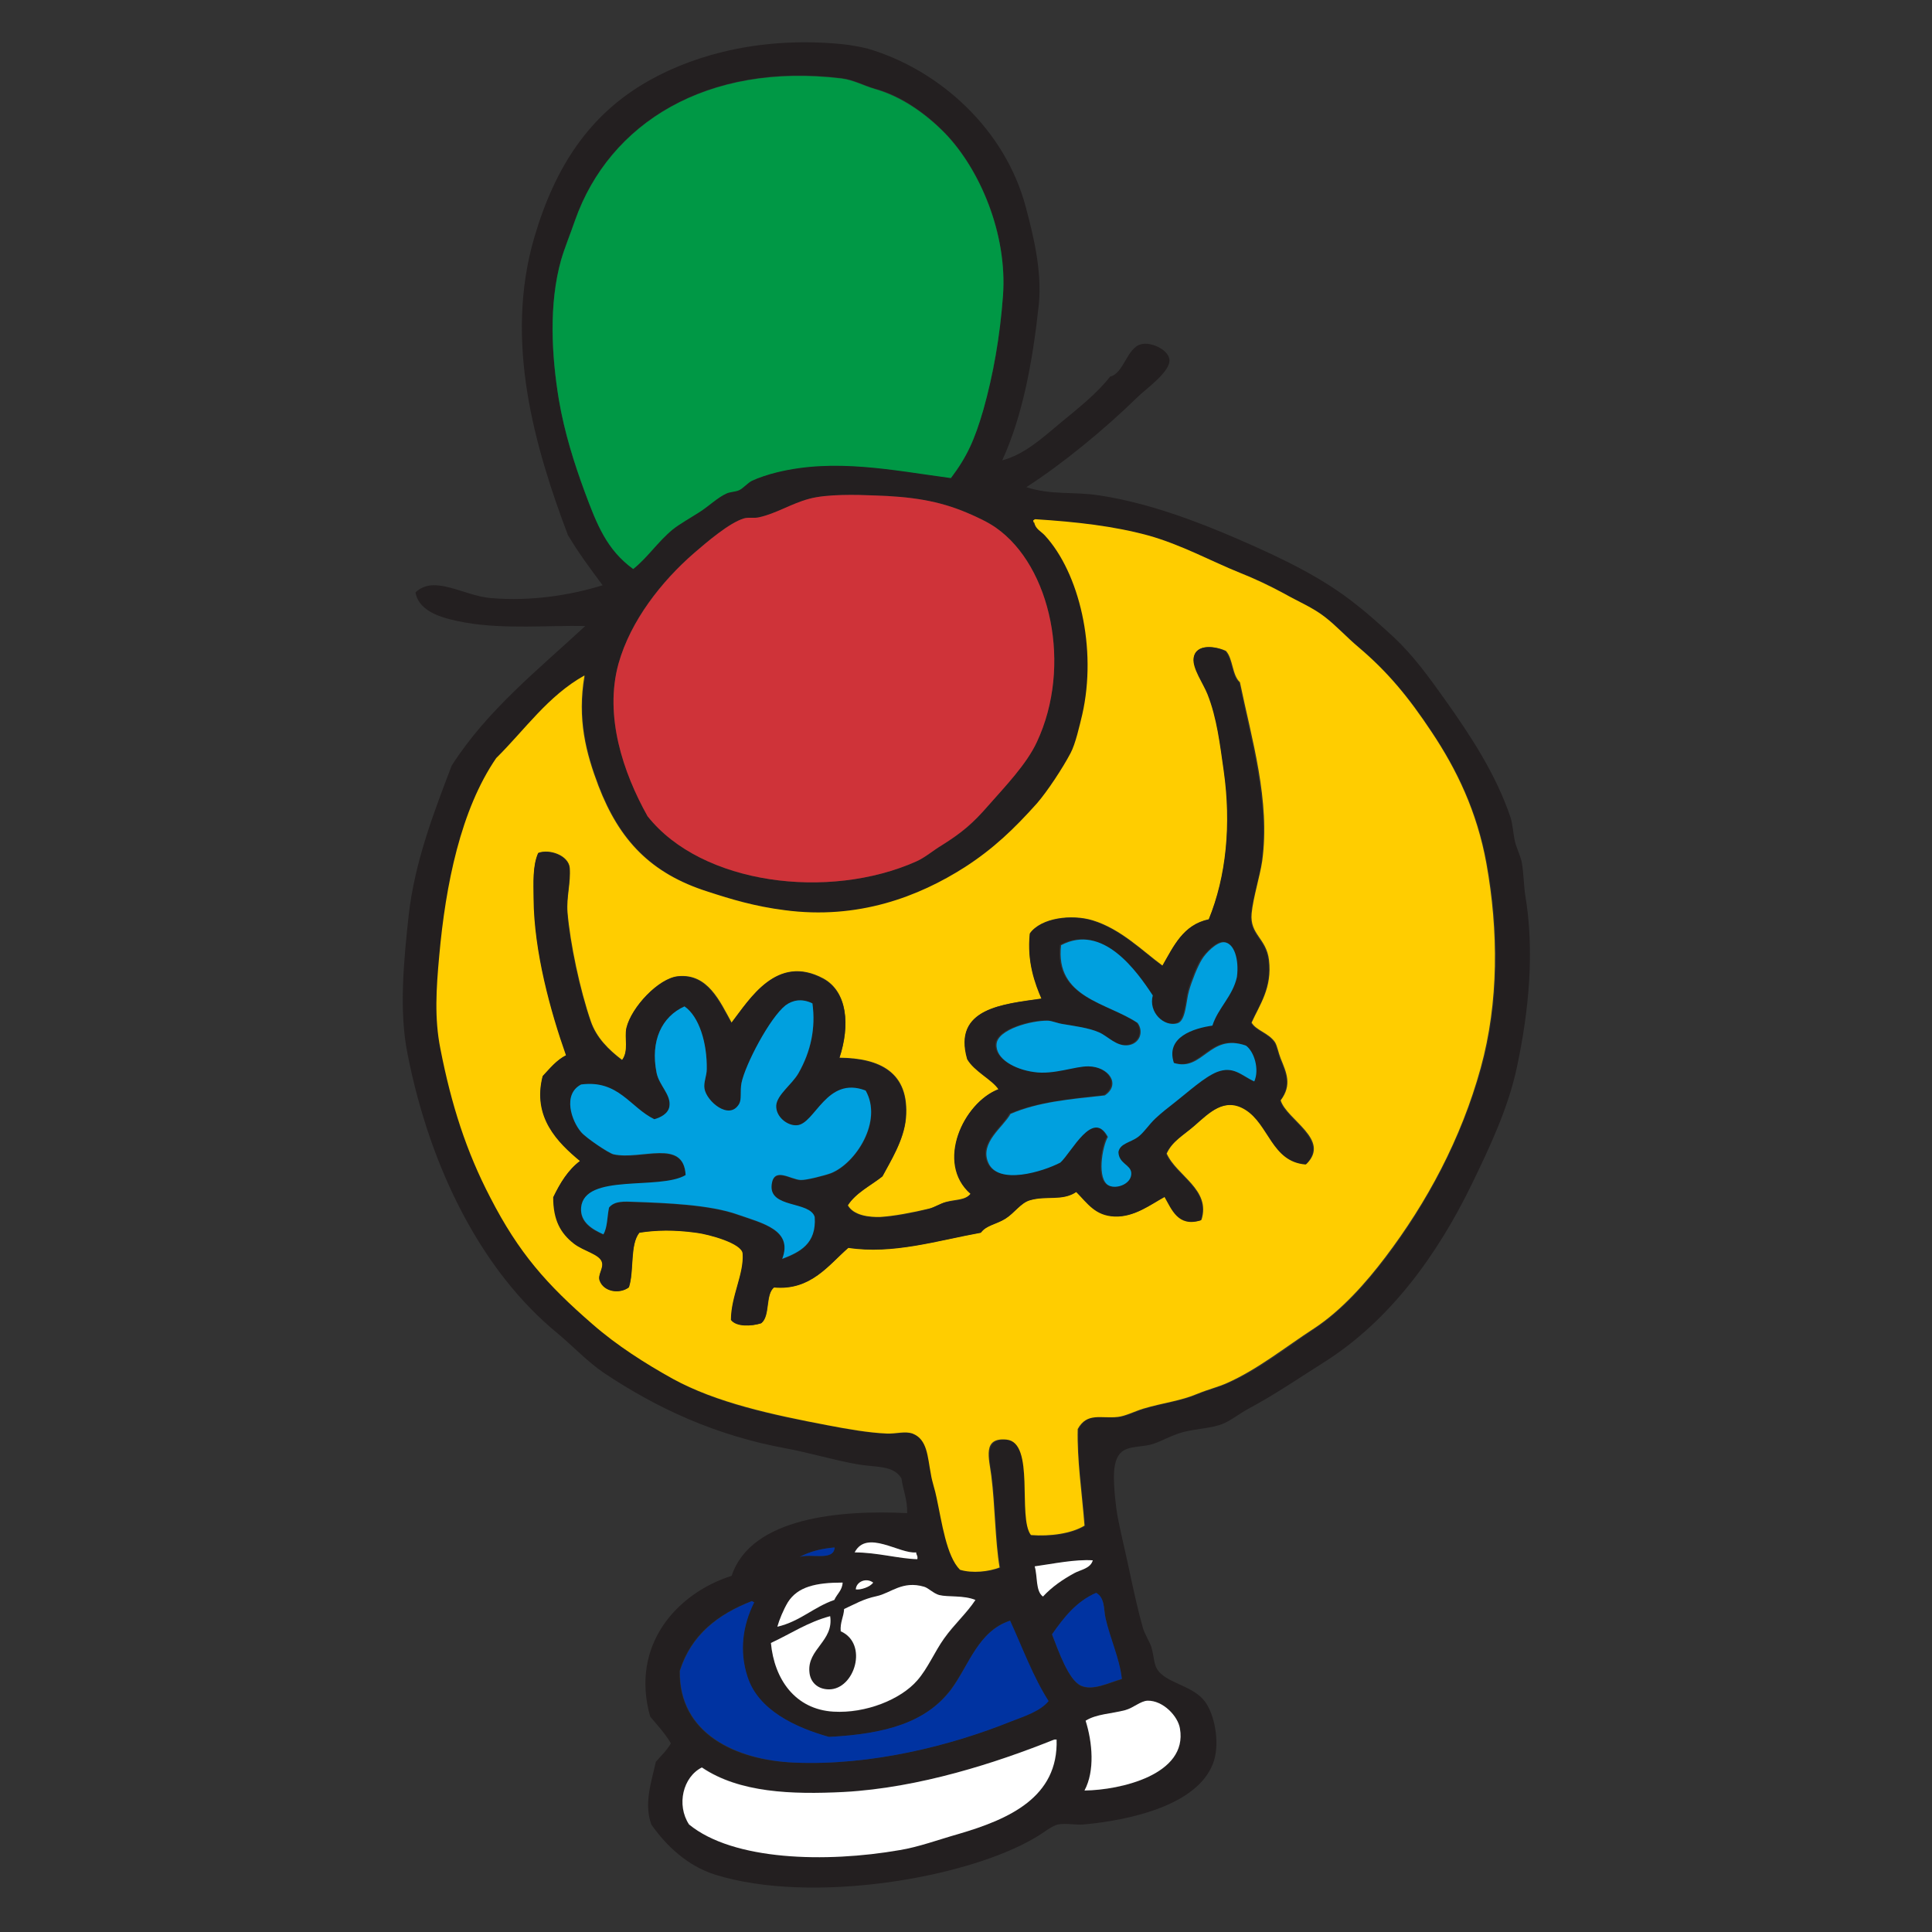 <?xml version="1.0" encoding="utf-8"?>
<!-- Generator: Adobe Illustrator 26.0.3, SVG Export Plug-In . SVG Version: 6.00 Build 0)  -->
<svg version="1.1" id="Layer_1" xmlns="http://www.w3.org/2000/svg" xmlns:xlink="http://www.w3.org/1999/xlink" x="0px" y="0px"
	 viewBox="0 0 512 512" style="enable-background:new 0 0 512 512;" xml:space="preserve">
<rect x="0" y="0" width="512" height="512" fill="#333333" stroke="none"/>
<style type="text/css">
	.st0{fill-rule:evenodd;clip-rule:evenodd;fill:#231F20;}
	.st1{fill-rule:evenodd;clip-rule:evenodd;fill:#009845;}
	.st2{fill-rule:evenodd;clip-rule:evenodd;fill:#CF3339;}
	.st3{fill-rule:evenodd;clip-rule:evenodd;fill:#FFCD00;}
	.st4{fill-rule:evenodd;clip-rule:evenodd;fill:#00A0DF;}
	.st5{fill-rule:evenodd;clip-rule:evenodd;fill:#FFFFFF;}
	.st6{fill-rule:evenodd;clip-rule:evenodd;fill:#0033A1;}
</style>
<g>
	<path class="st0" d="M265.6,122c6-1.6,10.7-6,15.4-9.9c4.7-3.9,9.6-7.7,13.2-12.3c3.7-0.9,4.4-7.7,8.3-8.6c2.6-0.6,7,1.4,7.4,4
		c0.5,3.2-6.4,8-8.3,9.9c-9,8.8-20,17.8-29.6,24c6.7,2.2,12.5,1.1,19.4,2.2c12.6,1.9,25.5,6.7,37,11.7c11.5,5,22.3,10.2,31.1,17.3
		c3.6,2.8,6.5,5.5,9.9,8.6c5.2,4.9,9.1,10.3,13.6,16.6c6.8,9.6,13.4,19.6,17.3,31.1c0.6,1.9,0.7,4.3,1.2,6.5
		c0.5,1.9,1.5,3.9,1.8,5.5c0.5,2.9,0.5,5.9,0.9,8.6c2.5,14.8,1,30.6-2.2,45.6c-2.3,10.9-7.3,21.4-12,31.1
		c-9.1,18.7-21.7,36.1-39.1,47.1c-6.5,4.1-12.9,8.5-20,12.3c-2.4,1.3-4.6,3.1-6.8,4c-2.8,1.2-7,1.3-10.5,2.2
		c-3.4,0.9-6.3,2.8-8.9,3.4c-4.3,0.9-8.1,0-9.2,5.2c-0.6,2.6-0.2,7.3,0.3,11.4c0.6,4.5,2.2,10.5,3.4,16.3c1.2,5.7,2.5,11.5,3.7,15.7
		c0.5,1.6,1.7,3.5,2.2,4.9c1,3.5,0.5,5.2,2.5,7.1c3.2,3,9.6,3.6,12.3,8.3c2.1,3.5,3.5,10.7,1.5,15.7c-4.2,10.7-21.2,14.8-34.2,16
		c-2.1,0.2-4.6-0.4-6.8,0c-1.6,0.3-3.8,2.2-5.9,3.4c-18,10.8-59.4,17.9-85,9.9c-7.3-2.3-13-7.7-16.9-13.3c-2-5.6,0-11.1,1.2-16.6
		c1.4-1.6,2.9-3,4-4.9c-1.6-2.7-3.6-4.8-5.5-7.1c-5.3-18.8,6.9-32.6,21.6-37.3c5.1-15.5,29-17.5,46.5-16.6c0.1-3.7-1.1-6.1-1.5-9.2
		c-2.1-3.5-6.5-2.9-11.4-3.7c-6.4-1.1-12.9-3.1-19.4-4.3c-18.4-3.4-33.9-10.5-48.1-20c-4.4-3-8.1-7-12.3-10.5
		c-20-16.4-33.7-43.5-39.7-74c-2.3-11.4-1-24.7,0.3-36.7c1.6-14.3,6.8-27.6,11.4-39.7c9.4-14.7,22.9-25.4,35.4-37
		c-9.8-0.2-21.4,0.9-31.7-0.9c-5.6-1-12.3-2.6-13.3-8c5-4.8,12.7,0.9,20,1.5c10.9,0.9,21.2-0.8,29.6-3.4c-3.2-4.3-6.4-8.6-9.2-13.3
		c-8.7-23.1-17-51.2-8.9-78.9c5.5-18.7,14.6-32.7,30.5-41.6c13-7.3,30.7-11.6,51.1-9.6c2,0.2,4.8,0.7,6.8,1.2
		c19,5.6,36.5,21.4,41.9,42.2c1.8,6.8,4.3,16.5,3.4,25.6C273.7,95.5,271.1,110,265.6,122 M260.6,108.5c2.7-9.3,4.4-19.3,5.2-30.2
		c1.2-16.5-6.2-33.6-15.4-43.1c-5.1-5.2-11.5-9.8-18.5-11.7c-3.1-0.9-5.7-2.4-8.9-2.8c-35.5-4.3-61.5,11.8-70.6,37.6
		c-1.2,3.5-2.7,7.1-3.7,10.5c-3.3,11.7-2.6,25.4-0.6,37c1.5,8.9,4,16.9,6.8,24.3c3.3,9,5.9,15.5,12.9,20.6
		c3.7-2.8,6.5-7.2,10.5-10.5c1.9-1.5,4.6-3,7.1-4.6c2.5-1.6,4.7-3.8,7.1-4.9c1.1-0.5,2.3-0.4,3.4-0.9c1.2-0.6,2.1-1.9,3.4-2.5
		c1.7-0.8,4.4-1.6,6.5-2.2c15.4-3.8,30.6-0.6,46.2,1.5C256.3,121,258.3,116.5,260.6,108.5 M242.8,228.3c2.3-1,4.6-3,6.8-4.3
		c5.5-3.4,8.3-5.8,12.3-10.5c4.4-5.1,10.2-11.1,12.9-16.9c9.4-20.1,3.7-46.5-10.8-56.7c-2.1-1.5-5.1-2.9-7.7-4
		c-7.5-3.2-14.8-4.3-24.6-4.6c-4.7-0.2-12.5-0.4-17.3,0.9c-4.5,1.3-8.7,4-13.3,4.9c-1.3,0.3-2.7-0.1-4,0.3c-4,1.3-9.8,6.2-13.2,9.2
		c-8.6,7.4-16.8,17.8-20,29.3c-3.8,13.8,1.2,28.7,7.7,40.4C186,234.5,219.7,238.6,242.8,228.3 M296.4,375.6c2-0.2,4.5-1.5,6.8-2.2
		c5.4-1.6,9.7-2,14.5-4c2.7-1.1,5.5-1.8,7.7-2.8c8.1-3.5,15.5-9.4,23.1-14.5c7.3-4.8,13.8-12.2,18.8-18.8c11-14.5,20-31.4,25.3-50.2
		c4.8-17.4,4.8-36.4,1.5-54.2c-2.5-13.8-7.9-24.9-14.5-34.8c-6.1-9.2-11.6-15.9-19.4-22.5c-3.1-2.6-5.8-5.6-8.9-8
		c-3.2-2.5-7.1-4.1-10.8-6.2c-3.9-2.2-7.7-4-11.7-5.5c-7.7-3-15.5-7.4-24.3-9.9c-9.2-2.5-19-3.6-29.9-4.3c-0.3,0-0.4,0.2-0.6,0.3
		c0.1,0.2,0,0.6,0.3,0.6c0.3,1.7,1.8,2.3,2.8,3.4c9.1,9.8,13.9,29.9,9.9,47.5c-0.6,2.8-1.8,7.8-3.1,10.2c-2.1,4-6.2,10.2-8.9,13.3
		c-6,6.8-11.5,12-19.1,16.9c-12.1,7.8-28.3,14-47.8,11.4c-7.9-1.1-14.2-3-20.3-4.9c-15.2-4.9-23.5-13.8-29-28
		c-3.3-8.7-5.7-17.7-3.7-29.3c-9.7,5.4-15.8,14.4-23.4,21.9c-9.4,13.6-13.4,33.5-15.1,52.4c-0.8,8.8-1.3,16.6,0.3,24.6
		c2.9,15,7,27.3,13.2,39.4c7.6,14.8,15,23,27.1,33.6c6.5,5.6,14.1,10.5,21.3,14.5c11.4,6.4,26.3,9.6,41,12.3c5.2,1,10.9,2,15.7,2.2
		c2.5,0.1,4.8-0.7,6.8,0c4,1.5,4.1,6.2,4.9,10.8c0.4,1.9,1.1,4,1.5,6.2c1.4,6.5,2.5,15.5,6.2,19.1c3.3,0.9,7.6,0.5,10.5-0.6
		c-1.2-7.1-1.2-16.5-2.2-24.3c-0.6-4.6-2.4-10.1,4-9.6c7.7,0.7,2.8,20.6,6.5,25.3c5,0.5,10.7-0.4,14.2-2.5c-0.7-9-2.1-17.4-1.8-25.6
		C288.1,374.2,291.8,376,296.4,375.6 M226.4,411.4c6,0,11.8,1.7,16.6,1.8c0.2-0.9-0.3-1.1-0.3-1.8
		C238.4,411.9,229.7,405.2,226.4,411.4 M211.9,412.6c2.9-1,9,1.2,9.2-2.5C217.6,410.4,214.5,411.2,211.9,412.6 M274.2,415.1
		c0.8,2.6,0.2,6.6,2.2,8c2.5-2.5,5.2-4.5,8.3-6.2c1.7-0.9,4.3-1.2,4.9-3.4C284.9,413.2,279.2,414.4,274.2,415.1 M226.7,421.2
		c1.2,0.2,3.9-0.6,4.6-1.8C229.5,418,226.9,419.2,226.7,421.2 M208.9,424.6c-1.2,1.9-2.2,4.6-2.8,6.5c6-1.4,9.6-5.2,15.1-7.1
		c0.6-1.6,2-2.5,2.2-4.6C216.2,419.4,211.4,420.5,208.9,424.6 M248.9,422.8c-1.5-0.3-2.9-1.8-4-2.2c-5.8-1.8-8.8,1.6-12.6,2.5
		c-3.7,0.8-5.7,2.1-8.6,3.4c-0.2,2.1-1.1,3.4-0.9,5.9c7.5,3.3,3.7,15.4-3.1,15.4c-3.2,0-5-2.1-5.2-4.6c-0.5-6.1,6.5-8.2,5.5-14.8
		c-6,1.6-10.5,4.7-15.7,7.1c0.9,9.5,6.5,17.6,16.6,18.2c8.5,0.5,17.7-3.2,22.2-8.3c2.8-3.2,4.5-7.6,7.1-11.1c2.8-3.8,6-6.6,8.3-10.2
		C255.3,422.7,251.3,423.3,248.9,422.8 M278.8,433.2c1.7,4.3,4.4,12.1,7.7,13.6c3.1,1.3,7.1-0.7,10.8-1.8c-0.6-5.5-3.2-10.8-4.3-16
		c-0.5-2.4-0.1-5.4-2.5-6.8C285.2,424.4,281.9,428.7,278.8,433.2 M252,447.7c-6.6,8.8-17.3,11.9-32.4,12.6
		c-8.8-2.5-18.8-7.1-21.6-16c-2.1-6.8-1.3-13.5,1.8-19.7c-0.3,0-0.4-0.3-0.6-0.3c-9,3.5-16.1,8.9-19.1,18.5
		c-0.3,16.7,14.9,23.7,30.2,24.3c20.5,0.9,41.6-4.5,57.3-10.8c3.9-1.6,7.9-2.9,10.2-5.5c-4.1-6.4-6.9-14-10.2-21.3
		C259.2,432.3,256.8,441.3,252,447.7 M312.7,458.2c-0.6-3.3-4.6-7.5-8.6-7.4c-1.9,0-3.6,1.9-5.9,2.5c-3.7,0.9-7.5,1-10.5,2.8
		c1.8,5.7,2.4,13.3-0.3,18.5C296.9,474.4,314.8,470.3,312.7,458.2 M223.7,474.8c-13.8,0.7-27.7,0.3-37.6-6.5
		c-4.9,2.5-6.8,9.9-3.4,15.1c11.7,9.5,36.2,10.1,55.8,6.8c5-0.9,10.4-2.8,15.7-4.3c13.3-3.9,26.4-9.7,25.9-25h-0.6
		C264.2,467.1,243.7,473.8,223.7,474.8"/>
	<path class="st1" d="M252,126.7c-15.6-2.1-30.8-5.3-46.2-1.5c-2.1,0.5-4.8,1.4-6.5,2.2c-1.2,0.6-2.2,1.9-3.4,2.5
		c-1.1,0.5-2.3,0.4-3.4,0.9c-2.4,1.1-4.6,3.3-7.1,4.9c-2.5,1.6-5.2,3.1-7.1,4.6c-4,3.3-6.8,7.6-10.5,10.5c-7-5.1-9.6-11.7-12.9-20.6
		c-2.7-7.4-5.3-15.5-6.8-24.3c-1.9-11.6-2.7-25.3,0.6-37c1-3.4,2.5-7,3.7-10.5c9.1-25.8,35-41.9,70.6-37.6c3.2,0.4,5.8,1.9,8.9,2.8
		c7,2,13.4,6.5,18.5,11.7c9.2,9.5,16.6,26.6,15.4,43.1c-0.8,10.8-2.6,20.9-5.2,30.2C258.3,116.5,256.3,121,252,126.7"/>
	<path class="st2" d="M171.6,216.3c-6.5-11.6-11.5-26.6-7.7-40.4c3.2-11.4,11.4-21.8,20-29.3c3.5-3,9.3-8,13.2-9.2
		c1.3-0.4,2.7,0,4-0.3c4.6-1,8.7-3.7,13.3-4.9c4.7-1.3,12.5-1.1,17.3-0.9c9.8,0.3,17.1,1.4,24.6,4.6c2.6,1.1,5.6,2.5,7.7,4
		c14.5,10.2,20.2,36.6,10.8,56.7c-2.7,5.9-8.5,11.9-12.9,16.9c-4,4.6-6.9,7.1-12.3,10.5c-2.2,1.3-4.5,3.3-6.8,4.3
		C219.7,238.6,186,234.5,171.6,216.3"/>
	<path class="st3" d="M285.6,378.7c-0.2,8.2,1.1,16.6,1.8,25.6c-3.4,2.1-9.1,2.9-14.2,2.5c-3.6-4.7,1.2-24.6-6.5-25.3
		c-6.4-0.6-4.6,4.9-4,9.6c1,7.9,1,17.2,2.2,24.3c-2.9,1.1-7.2,1.6-10.5,0.6c-3.6-3.6-4.8-12.6-6.2-19.1c-0.4-2.1-1.2-4.2-1.5-6.2
		c-0.9-4.6-0.9-9.3-4.9-10.8c-2-0.7-4.3,0.1-6.8,0c-4.8-0.2-10.5-1.2-15.7-2.2c-14.7-2.8-29.5-6-41-12.3c-7.2-4-14.8-8.8-21.3-14.5
		c-12.1-10.5-19.5-18.8-27.1-33.6c-6.3-12.1-10.3-24.5-13.2-39.4c-1.6-8-1.1-15.9-0.3-24.6c1.7-18.9,5.7-38.7,15.1-52.4
		c7.6-7.5,13.7-16.5,23.4-21.9c-2,11.6,0.4,20.6,3.7,29.3c5.5,14.3,13.8,23.2,29,28c6.1,2,12.4,3.9,20.3,4.9
		c19.5,2.6,35.6-3.6,47.8-11.4c7.6-4.9,13.1-10.2,19.1-16.9c2.7-3.1,6.8-9.3,8.9-13.3c1.3-2.4,2.4-7.3,3.1-10.2
		c4-17.6-0.8-37.6-9.9-47.5c-1-1.1-2.5-1.7-2.8-3.4c-0.3,0-0.2-0.4-0.3-0.6c0.3-0.1,0.3-0.3,0.6-0.3c10.9,0.7,20.7,1.8,29.9,4.3
		c8.9,2.5,16.6,6.8,24.3,9.9c4,1.6,7.8,3.4,11.7,5.5c3.7,2.1,7.6,3.7,10.8,6.2c3.1,2.4,5.8,5.4,8.9,8c7.8,6.6,13.3,13.3,19.4,22.5
		c6.6,9.9,12,21,14.5,34.8c3.2,17.8,3.3,36.8-1.5,54.2c-5.2,18.9-14.3,35.7-25.3,50.2c-5,6.6-11.5,14-18.8,18.8
		c-7.7,5-15,10.9-23.1,14.5c-2.2,1-5,1.7-7.7,2.8c-4.7,2-9.1,2.4-14.5,4c-2.3,0.7-4.8,2-6.8,2.2C291.8,376,288.1,374.2,285.6,378.7
		 M316.4,174.4c-0.3,2.7,2.6,6.7,3.7,9.5c2.5,6.3,3.3,13.4,4.3,20.3c2,14.2,0.7,28-4,39.4c-6.8,1.4-9.3,7.1-12.3,12.3
		c-5.2-3.8-11-9.7-18.5-12c-5.6-1.7-13.7-0.7-16.6,3.4c-0.9,7.4,1.4,13.4,3.1,17.3c-10.2,1.5-23.6,2.5-19.7,16c2,3.3,6.7,5.4,8.3,8
		c-9.3,3.5-16.8,19.6-7.4,27.7c-1.5,1.8-3.9,1.5-6.5,2.2c-1.5,0.4-3,1.4-4.6,1.8c-4.2,1-9.4,2-12.9,2.2c-3,0.1-7.1-0.4-8.6-3.1
		c2.2-3.4,6.1-5.2,9.2-7.7c2.1-4,5.7-9.6,6.2-15.4c1-12.3-7.1-15.9-17.6-16c2.8-8.6,2.1-17.5-4.3-21c-12.3-6.6-19.5,5.4-24.3,11.7
		c-3.1-5.6-6.3-13.1-14.2-12.3c-5.1,0.5-12.3,8.1-13.6,13.6c-0.7,2.8,0.7,6.1-1.2,8.6c-3.6-2.7-6.8-5.9-8.3-10.2
		c-2.9-8.4-5.5-20.7-6.2-29c-0.3-3.9,0.9-7.9,0.6-11.7c-0.3-3.3-5.3-5.1-8.3-4c-1.5,3.4-1.3,7.9-1.2,12c0.1,14.1,4.5,30,8.6,41.6
		c-2.6,1.3-4.3,3.5-6.2,5.5c-2.8,10.9,3.9,17.6,9.9,22.5c-3.2,2.4-5.3,5.8-7.1,9.6c0.1,6.1,2,9.5,5.5,12.3c2.6,2.1,6.8,2.8,7.4,4.9
		c0.5,1.7-1.2,3.4-0.6,4.9c1.1,3.1,5.3,3.6,7.7,1.8c1.4-4.3,0.2-11.3,2.8-14.5c4.4-0.7,9.3-0.8,15.1,0c3.4,0.5,12.1,2.8,12.3,5.5
		c0.4,5.4-3,11.2-3.1,17.6c1.4,1.9,5.4,1.8,8,0.9c2.4-1.9,1-7.6,3.4-9.5c9.8,0.9,14.4-5.9,19.7-10.5c11.8,1.8,23.6-1.9,35.1-4
		c1.4-2,4.1-2.2,6.5-3.7c2.4-1.5,4-4.2,6.5-4.9c4.5-1.3,8.6,0.3,12.3-2.2c3,3,5,6.3,10.2,6.5c5.3,0.2,9.6-3.2,13.3-5.2
		c1.8,3.2,3.6,8.1,9.6,6.2c2.6-8.1-6.6-11.7-9.2-17.6c1.5-3.3,4.4-4.8,7.4-7.4c4-3.5,8-7.7,13.6-4.3c6.3,3.9,7,13.8,16,14.5
		c6.6-6.5-5.2-11.7-6.8-16.9c3.1-4.1,1.5-7.4,0-11.1c-0.6-1.5-0.9-3.3-1.5-4.3c-1.7-2.5-5-3.1-6.2-5.2c2.1-4.7,5.5-9.2,4.6-16.6
		c-0.7-5.8-5.1-6.7-4.6-12.3c0.4-4.2,2.2-9.9,2.8-13.9c2.2-16-2.8-32.4-5.9-47.4c-2.1-1.9-1.8-6.2-3.7-8.3
		C322.4,171.3,316.8,170.4,316.4,174.4"/>
	<path class="st0" d="M324.7,172.6c1.9,2.1,1.6,6.4,3.7,8.3c3,15,8,31.4,5.9,47.4c-0.5,4-2.4,9.7-2.8,13.9
		c-0.5,5.6,3.9,6.6,4.6,12.3c0.9,7.5-2.5,11.9-4.6,16.6c1.2,2.1,4.5,2.7,6.2,5.2c0.7,1,0.9,2.8,1.5,4.3c1.5,3.7,3.1,7,0,11.1
		c1.6,5.2,13.3,10.4,6.8,16.9c-9-0.7-9.7-10.6-16-14.5c-5.5-3.4-9.6,0.8-13.6,4.3c-3,2.6-5.9,4.1-7.4,7.4c2.6,5.9,11.9,9.5,9.2,17.6
		c-6,1.9-7.7-2.9-9.6-6.2c-3.7,2-8,5.4-13.2,5.2c-5.2-0.2-7.2-3.5-10.2-6.5c-3.7,2.5-7.9,0.9-12.3,2.2c-2.4,0.7-4.1,3.4-6.5,4.9
		c-2.4,1.5-5,1.7-6.5,3.7c-11.6,2.1-23.3,5.8-35.1,4c-5.3,4.6-10,11.4-19.7,10.5c-2.4,1.9-1,7.6-3.4,9.5c-2.6,0.8-6.6,1-8-0.9
		c0-6.3,3.5-12.2,3.1-17.6c-0.2-2.7-9-5.1-12.3-5.5c-5.8-0.8-10.7-0.7-15.1,0c-2.6,3.2-1.3,10.2-2.8,14.5c-2.4,1.8-6.6,1.2-7.7-1.8
		c-0.6-1.5,1.1-3.3,0.6-4.9c-0.6-2.1-4.8-2.9-7.4-4.9c-3.6-2.8-5.5-6.3-5.5-12.3c1.8-3.7,3.9-7.2,7.1-9.6
		c-5.9-4.9-12.7-11.6-9.9-22.5c1.9-2,3.6-4.2,6.2-5.5c-4.1-11.6-8.5-27.5-8.6-41.6c0-4.1-0.3-8.6,1.2-12c3-1.1,8.1,0.7,8.3,4
		c0.3,3.8-0.9,7.8-0.6,11.7c0.6,8.3,3.3,20.6,6.2,29c1.5,4.3,4.7,7.4,8.3,10.2c1.9-2.5,0.6-5.9,1.2-8.6c1.3-5.4,8.5-13.1,13.6-13.6
		c7.9-0.8,11,6.7,14.2,12.3c4.9-6.3,12-18.3,24.3-11.7c6.5,3.5,7.2,12.4,4.3,21c10.5,0.1,18.6,3.7,17.6,16
		c-0.5,5.8-4.1,11.5-6.2,15.4c-3.2,2.5-7,4.3-9.2,7.7c1.5,2.7,5.6,3.2,8.6,3.1c3.5-0.1,8.8-1.1,12.9-2.2c1.6-0.4,3.1-1.5,4.6-1.8
		c2.6-0.6,5-0.3,6.5-2.2c-9.4-8.2-1.9-24.2,7.4-27.7c-1.7-2.6-6.4-4.7-8.3-8c-3.9-13.5,9.5-14.6,19.7-16c-1.7-3.9-3.9-9.8-3.1-17.3
		c3-4.1,11.1-5.1,16.6-3.4c7.5,2.3,13.3,8.2,18.5,12c3-5.2,5.5-10.9,12.3-12.3c4.7-11.5,6-25.3,4-39.4c-1-7-1.8-14-4.3-20.3
		c-1.1-2.8-4-6.8-3.7-9.5C316.8,170.4,322.4,171.3,324.7,172.6 M327.5,258.8c0.7-4.6-0.7-9.1-3.4-9.2c-2-0.1-4.8,3-5.9,4.6
		c-1.1,1.8-2.6,5.5-3.4,8.3c-0.7,2.7-0.8,8-3.1,8.6c-3.5,1-7.6-2.9-6.5-7.4c-4.2-6.3-13.2-19.2-24.3-13.3
		c-1.6,14,12.3,15.2,20.3,20.6c1.8,2.4,0.5,5.5-2.5,5.9c-3.1,0.4-5.4-2.4-7.7-3.4c-2.6-1.2-6.6-1.6-9.6-2.2c-1.4-0.2-3-0.9-4-0.9
		c-4.3-0.1-13.2,2.3-13.6,6.2c-0.3,3.8,4.8,6.7,9.9,7.4c5.3,0.8,10.9-1.6,14.5-1.5c5.4,0.1,8.6,4.8,4.3,7.7c-9.1,1-17.5,1.8-25,4.9
		c-1.9,3.6-8.1,7.6-5.9,12.9c2.6,6.1,14.6,2.4,19.1,0c3-2.7,8.7-14.3,12.6-6.8c-1.5,2.7-3,11.3,0.3,12.9c2,1,6.1-0.5,5.9-3.4
		c-0.2-2.3-3.3-2.5-3.4-5.5c0.4-2.3,3.2-2.5,5.2-4c1.5-1.1,2.9-3.3,4.6-4.9c1.6-1.5,3.4-2.9,5.2-4.3c3.7-2.9,7.7-6.6,11.1-8
		c4.3-1.7,6.5,0.9,9.9,2.5c1.4-3.2,0-8-2.2-9.5c-9.7-3.4-11.4,7-19.1,4.6c-2.4-6.8,5.2-9.2,10.2-9.9
		C322.8,267.1,326.7,264,327.5,258.8 M208.2,266.5c-4.2,3.4-10.7,15.8-11.7,20.6c-0.5,2.2,0.1,4.3-0.6,5.5c-2.6,4.5-8.7-0.7-9.2-4
		c-0.3-1.7,0.6-3.5,0.6-5.2c0.1-7-2-13.9-5.9-16.6c-6,2.6-9.1,9.1-7.4,17.6c0.7,3.4,3.9,5.8,3.4,8.9c-0.3,1.9-2.5,3-4,3.4
		c-6.4-3.1-9.5-10.6-19.4-9.2c-5,2.6-2.5,9.7,0,12.6c1.3,1.4,7.3,5.6,8.6,5.9c7.3,1.7,18.6-4.3,19.1,5.5c-7,4.2-26.8-0.5-27.7,8.6
		c-0.4,3.9,2.9,5.8,5.9,7.1c1.1-1.7,1-4.8,1.5-7.1c1.5-1.9,4-1.6,6.8-1.5c8.2,0.3,19.9,0.7,27.4,3.4c6.6,2.3,14.6,4.1,11.7,11.7
		c4.7-1.8,9.1-4,8.6-11.1c-1.3-4.3-12.2-2.3-11.4-8.6c0.6-4.8,5-1.3,7.7-1.2c1.4,0,6.4-1.2,8-1.8c6.6-2.6,13.9-13.8,9.2-21.9
		c-10.3-4-13.4,8.9-18.2,9.2c-2.5,0.2-5.7-2.2-5.5-5.2c0.1-2.9,4.1-5.7,5.9-8.6c3.3-5.7,4.6-12,3.7-18.5
		C212.4,264.5,210,265.1,208.2,266.5"/>
	<path class="st4" d="M321.3,271.8c-4.9,0.7-12.5,3-10.2,9.9c7.7,2.4,9.4-8,19.1-4.6c2.2,1.6,3.6,6.3,2.2,9.5
		c-3.4-1.6-5.5-4.2-9.9-2.5c-3.4,1.4-7.4,5.1-11.1,8c-1.8,1.4-3.6,2.8-5.2,4.3c-1.7,1.6-3.1,3.8-4.6,4.9c-2,1.5-4.8,1.7-5.2,4
		c0.1,3.1,3.2,3.3,3.4,5.5c0.2,2.9-3.8,4.4-5.9,3.4c-3.3-1.6-1.8-10.3-0.3-12.9c-4-7.5-9.6,4.1-12.6,6.8c-4.6,2.4-16.5,6.1-19.1,0
		c-2.3-5.3,4-9.4,5.9-12.9c7.4-3.2,15.8-3.9,25-4.9c4.3-2.9,1.1-7.6-4.3-7.7c-3.5-0.1-9.2,2.3-14.5,1.5c-5.1-0.7-10.2-3.5-9.9-7.4
		c0.3-3.9,9.3-6.3,13.6-6.2c1,0,2.6,0.7,4,0.9c3,0.5,6.9,1,9.6,2.2c2.3,1,4.6,3.8,7.7,3.4c3-0.4,4.2-3.5,2.5-5.9
		c-8-5.4-21.9-6.6-20.3-20.6c11.1-5.9,20.1,6.9,24.3,13.3c-1.2,4.5,3,8.4,6.5,7.4c2.3-0.6,2.3-5.9,3.1-8.6c0.8-2.8,2.3-6.5,3.4-8.3
		c1-1.7,3.9-4.7,5.9-4.6c2.7,0.2,4,4.6,3.4,9.2C326.7,264,322.8,267.1,321.3,271.8"/>
	<path class="st4" d="M215.3,265.9c0.9,6.5-0.4,12.7-3.7,18.5c-1.7,3-5.7,5.7-5.9,8.6c-0.1,3,3,5.4,5.5,5.2
		c4.8-0.3,7.8-13.2,18.2-9.2c4.6,8.1-2.6,19.3-9.2,21.9c-1.6,0.6-6.6,1.9-8,1.8c-2.7-0.1-7.1-3.6-7.7,1.2
		c-0.8,6.4,10.1,4.3,11.4,8.6c0.5,7.1-3.9,9.3-8.6,11.1c2.9-7.6-5.1-9.4-11.7-11.7c-7.5-2.7-19.3-3.1-27.4-3.4
		c-2.8-0.1-5.3-0.3-6.8,1.5c-0.5,2.3-0.4,5.3-1.5,7.1c-2.9-1.3-6.2-3.2-5.9-7.1c0.9-9.2,20.8-4.5,27.7-8.6
		c-0.5-9.8-11.8-3.9-19.1-5.5c-1.3-0.3-7.4-4.4-8.6-5.9c-2.5-2.9-5-10,0-12.6c9.9-1.3,13,6.1,19.4,9.2c1.5-0.4,3.7-1.4,4-3.4
		c0.5-3.1-2.7-5.5-3.4-8.9c-1.7-8.5,1.4-14.9,7.4-17.6c3.9,2.7,6,9.7,5.9,16.6c0,1.8-0.9,3.6-0.6,5.2c0.5,3.3,6.6,8.6,9.2,4
		c0.7-1.3,0.2-3.3,0.6-5.5c1-4.9,7.5-17.3,11.7-20.6C210,265.1,212.4,264.5,215.3,265.9"/>
	<path class="st5" d="M242.8,411.4c0,0.7,0.5,0.9,0.3,1.8c-4.8-0.1-10.7-1.8-16.6-1.8C229.7,405.2,238.4,411.9,242.8,411.4"/>
	<path class="st6" d="M221.2,410.1c-0.2,3.7-6.3,1.5-9.2,2.5C214.5,411.2,217.6,410.4,221.2,410.1"/>
	<path class="st5" d="M289.6,413.5c-0.6,2.2-3.3,2.5-4.9,3.4c-3.1,1.7-5.9,3.6-8.3,6.2c-2-1.4-1.4-5.4-2.2-8
		C279.2,414.4,284.9,413.2,289.6,413.5"/>
	<path class="st5" d="M231.4,419.4c-0.8,1.2-3.4,2-4.6,1.8C226.9,419.2,229.5,418,231.4,419.4"/>
	<path class="st5" d="M223.3,419.4c-0.1,2.1-1.5,3-2.2,4.6c-5.5,1.9-9.1,5.7-15.1,7.1c0.5-1.8,1.6-4.5,2.8-6.5
		C211.4,420.5,216.2,419.4,223.3,419.4"/>
	<path class="st5" d="M258.5,424c-2.3,3.5-5.6,6.4-8.3,10.2c-2.5,3.5-4.3,7.9-7.1,11.1c-4.4,5.1-13.7,8.8-22.2,8.3
		c-10.2-0.6-15.7-8.6-16.6-18.2c5.2-2.4,9.7-5.5,15.7-7.1c1,6.6-6.1,8.7-5.5,14.8c0.2,2.6,2.1,4.6,5.2,4.6c6.8,0,10.5-12.1,3.1-15.4
		c-0.2-2.4,0.8-3.8,0.9-5.9c2.9-1.3,4.9-2.6,8.6-3.4c3.8-0.8,6.8-4.2,12.6-2.5c1.1,0.3,2.5,1.8,4,2.2
		C251.3,423.3,255.3,422.7,258.5,424"/>
	<path class="st6" d="M290.5,422.1c2.4,1.4,1.9,4.4,2.5,6.8c1.2,5.3,3.7,10.6,4.3,16c-3.7,1.1-7.7,3.2-10.8,1.8
		c-3.3-1.4-6-9.2-7.7-13.6C281.9,428.7,285.2,424.4,290.5,422.1"/>
	<path class="st6" d="M267.7,429.5c3.3,7.2,6.1,14.9,10.2,21.3c-2.2,2.7-6.3,4-10.2,5.5c-15.7,6.3-36.9,11.7-57.3,10.8
		c-15.3-0.7-30.5-7.7-30.2-24.3c3-9.5,10.1-15,19.1-18.5c0.2,0.1,0.3,0.3,0.6,0.3c-3.1,6.2-4,13-1.8,19.7c2.8,8.9,12.7,13.5,21.6,16
		c15-0.8,25.7-3.8,32.4-12.6C256.8,441.3,259.2,432.3,267.7,429.5"/>
	<path class="st5" d="M287.4,474.5c2.8-5.2,2.1-12.8,0.3-18.5c2.9-1.8,6.7-1.8,10.5-2.8c2.2-0.6,4-2.4,5.9-2.5
		c4.1-0.1,8.1,4.1,8.6,7.4C314.8,470.3,296.9,474.4,287.4,474.5"/>
	<path class="st5" d="M279.4,461h0.6c0.5,15.3-12.6,21.1-25.9,25c-5.3,1.5-10.7,3.5-15.7,4.3c-19.5,3.4-44.1,2.8-55.8-6.8
		c-3.4-5.2-1.6-12.6,3.4-15.1c9.9,6.7,23.8,7.2,37.6,6.5C243.7,473.8,264.2,467.1,279.4,461"/>
</g>
</svg>
